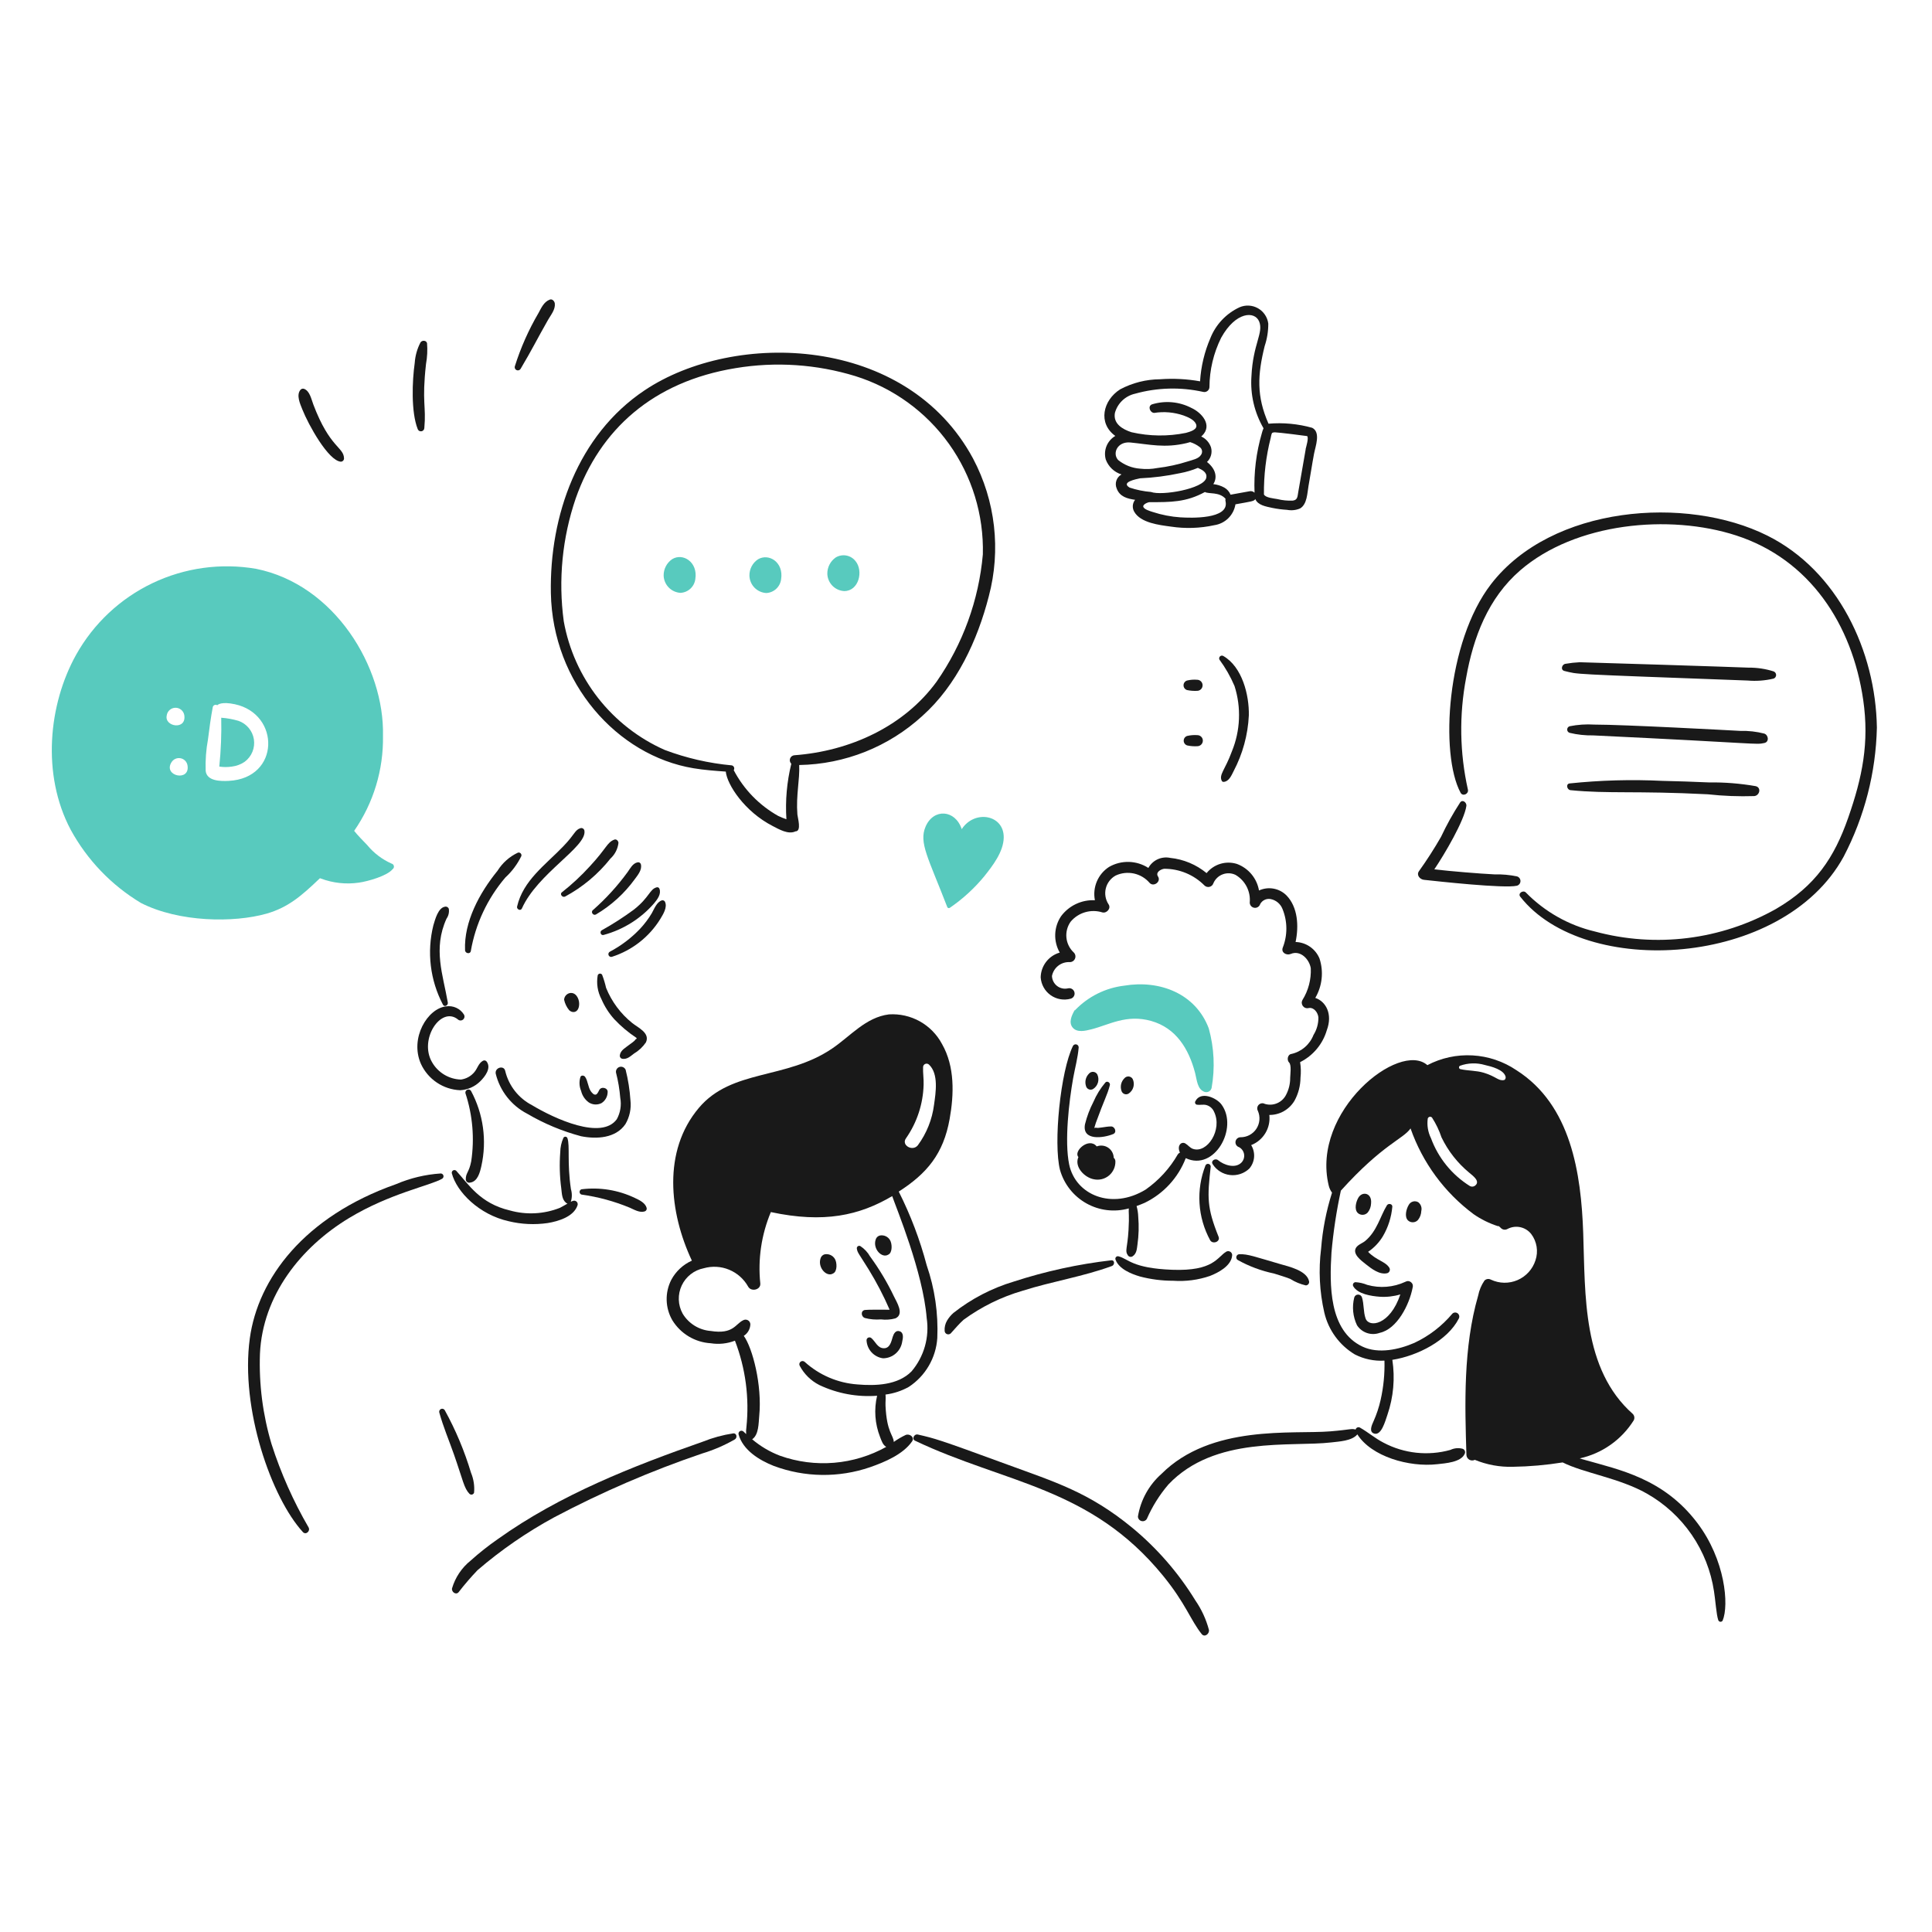 <svg width="154" height="154" viewBox="0 0 154 154" fill="none" xmlns="http://www.w3.org/2000/svg">
<path d="M88.908 92.562C88.906 92.509 88.893 92.457 88.87 92.409C88.847 92.362 88.814 92.319 88.774 92.285C88.77 92.125 88.728 91.969 88.651 91.829C88.574 91.689 88.464 91.569 88.331 91.481C88.198 91.392 88.046 91.337 87.887 91.32C87.729 91.302 87.568 91.323 87.419 91.381C86.806 90.615 85.525 91.769 85.964 92.233C85.954 92.243 85.954 92.254 85.944 92.264C85.637 93.044 86.467 93.867 87.186 93.999C87.398 94.045 87.617 94.041 87.826 93.99C88.037 93.938 88.232 93.839 88.398 93.701C88.564 93.562 88.696 93.387 88.784 93.19C88.873 92.993 88.915 92.778 88.908 92.562Z" fill="#191919"/>
<path d="M66.546 100.344C66.463 100.207 66.34 100.099 66.193 100.034C66.046 99.97 65.882 99.952 65.725 99.984C65.649 100.006 65.58 100.046 65.524 100.102C65.469 100.158 65.428 100.227 65.407 100.303C65.157 101.041 65.901 101.834 66.413 101.504C66.754 101.349 66.724 100.625 66.546 100.344Z" fill="#191919"/>
<path d="M70.941 98.845C70.859 98.707 70.736 98.597 70.588 98.533C70.441 98.469 70.277 98.452 70.12 98.486C70.044 98.507 69.975 98.548 69.919 98.603C69.863 98.659 69.823 98.728 69.801 98.805C69.552 99.542 70.294 100.331 70.808 100.005C71.147 99.851 71.12 99.135 70.941 98.845Z" fill="#191919"/>
<path d="M71.259 103.342C70.724 102.22 70.085 101.151 69.35 100.149C69.163 99.817 68.899 99.535 68.579 99.327C68.546 99.31 68.509 99.302 68.472 99.305C68.435 99.308 68.4 99.322 68.371 99.345C68.341 99.368 68.319 99.399 68.307 99.434C68.295 99.469 68.293 99.507 68.302 99.543C68.351 99.861 68.447 99.906 69.247 101.197C69.871 102.214 70.424 103.274 70.9 104.369V104.399C70.407 104.389 69.072 104.39 68.928 104.42C68.58 104.497 68.651 104.956 68.928 105.056C69.35 105.167 69.788 105.205 70.222 105.17C70.607 105.218 70.997 105.19 71.371 105.088C72.108 104.76 71.475 103.794 71.259 103.342Z" fill="#191919"/>
<path d="M69.072 106.823C69.086 107.18 69.225 107.521 69.465 107.786C69.706 108.051 70.032 108.222 70.386 108.27C70.761 108.268 71.122 108.131 71.403 107.884C71.684 107.637 71.867 107.296 71.918 106.926C71.981 106.659 72.053 106.231 71.712 106.115C71.396 106.006 71.232 106.321 71.158 106.566C71.049 106.926 70.942 107.469 70.46 107.469C69.947 107.469 69.786 106.933 69.454 106.658C69.421 106.63 69.381 106.611 69.338 106.604C69.295 106.597 69.251 106.603 69.211 106.62C69.171 106.637 69.137 106.665 69.112 106.701C69.088 106.737 69.074 106.779 69.072 106.823Z" fill="#191919"/>
<path d="M58.446 114.255C57.619 114.38 56.809 114.6 56.033 114.912C50.457 116.865 44.649 119.133 39.678 122.684C38.921 123.209 38.197 123.782 37.512 124.398C36.805 124.966 36.289 125.736 36.033 126.606C35.972 126.883 36.339 127.171 36.557 126.912C37.029 126.301 37.533 125.715 38.066 125.157C39.947 123.54 41.995 122.129 44.175 120.945C47.959 118.942 51.897 117.243 55.951 115.864C56.86 115.591 57.735 115.215 58.559 114.744C58.795 114.615 58.733 114.225 58.446 114.255Z" fill="#191919"/>
<path d="M72.943 114.841C80.089 118.243 86.922 118.517 92.698 125.591C94.518 127.819 94.901 129.15 95.788 130.252C96.026 130.548 96.424 130.221 96.363 129.913C96.14 129.077 95.776 128.285 95.285 127.573C93.936 125.374 92.233 123.414 90.245 121.772C86.79 118.933 84.067 118.125 80.296 116.74C74.718 114.694 74.541 114.668 73.17 114.348C72.861 114.276 72.656 114.705 72.943 114.841Z" fill="#191919"/>
<path d="M108.282 95.457C108.097 95.763 107.921 96.392 108.231 96.689C108.286 96.739 108.351 96.778 108.422 96.802C108.492 96.827 108.567 96.837 108.642 96.832C108.716 96.828 108.789 96.808 108.856 96.775C108.923 96.741 108.982 96.695 109.031 96.638C109.189 96.434 109.279 96.187 109.288 95.929C109.376 95.083 108.6 94.935 108.282 95.457Z" fill="#191919"/>
<path d="M113.046 95.827C112.982 95.79 112.91 95.767 112.837 95.758C112.763 95.75 112.689 95.756 112.618 95.777C112.547 95.799 112.481 95.834 112.424 95.881C112.367 95.928 112.32 95.987 112.286 96.053C112.102 96.359 111.925 96.987 112.235 97.285C112.291 97.335 112.356 97.373 112.426 97.398C112.497 97.422 112.572 97.432 112.646 97.427C112.721 97.423 112.794 97.403 112.861 97.37C112.928 97.336 112.987 97.29 113.036 97.233C113.194 97.03 113.284 96.782 113.292 96.525C113.324 96.397 113.317 96.263 113.273 96.139C113.229 96.015 113.15 95.907 113.046 95.827Z" fill="#191919"/>
<path d="M109.052 99.783C109.538 99.456 109.945 99.025 110.243 98.52C110.657 97.807 110.909 97.011 110.982 96.19C111.001 95.954 110.664 95.892 110.551 96.077C110.015 96.947 109.77 98.131 108.816 98.921C108.608 99.093 108.25 99.208 108.097 99.445C107.766 99.956 108.518 100.491 108.867 100.769C109.319 101.128 109.965 101.631 110.572 101.487C110.615 101.475 110.654 101.453 110.688 101.423C110.721 101.393 110.747 101.356 110.764 101.314C110.781 101.273 110.788 101.228 110.785 101.183C110.782 101.139 110.768 101.095 110.746 101.056C110.437 100.549 109.716 100.472 109.052 99.783Z" fill="#191919"/>
<path d="M112.022 102.172C111.071 102.615 109.992 102.702 108.983 102.418C108.685 102.295 108.37 102.222 108.049 102.203C108.012 102.204 107.976 102.215 107.945 102.234C107.914 102.253 107.888 102.28 107.869 102.311C107.851 102.343 107.841 102.379 107.84 102.415C107.839 102.452 107.847 102.488 107.864 102.521C108.223 103.158 109.319 103.313 109.979 103.363C110.533 103.4 111.089 103.337 111.621 103.178C110.802 105.637 109.114 105.858 108.849 105.088C108.663 104.544 108.734 103.959 108.562 103.414C108.542 103.349 108.501 103.293 108.446 103.252C108.391 103.212 108.324 103.191 108.256 103.191C108.188 103.191 108.121 103.212 108.066 103.252C108.011 103.293 107.971 103.349 107.95 103.414C107.76 104.157 107.836 104.943 108.166 105.635C108.355 105.927 108.638 106.146 108.968 106.256C109.298 106.366 109.656 106.36 109.983 106.24C111.353 105.941 112.335 104.02 112.601 102.637C112.626 102.56 112.628 102.478 112.605 102.4C112.582 102.322 112.536 102.254 112.473 102.203C112.41 102.153 112.333 102.122 112.252 102.117C112.172 102.111 112.091 102.131 112.022 102.172Z" fill="#191919"/>
<path d="M116.578 115.48C116.255 115.395 115.913 115.428 115.612 115.572C113.828 116.07 111.921 115.864 110.284 114.997C109.617 114.657 109.051 114.161 108.405 113.796C108.373 113.777 108.337 113.766 108.3 113.764C108.263 113.762 108.226 113.769 108.192 113.784C108.158 113.799 108.128 113.821 108.104 113.85C108.081 113.879 108.064 113.913 108.056 113.949C107.708 113.85 107.682 113.958 106.044 114.093C103.039 114.34 96.549 113.513 92.573 117.491C91.58 118.373 90.92 119.569 90.705 120.88C90.706 120.962 90.734 121.042 90.785 121.108C90.835 121.173 90.906 121.22 90.986 121.242C91.065 121.264 91.15 121.26 91.227 121.23C91.304 121.199 91.369 121.145 91.413 121.075C91.849 120.077 92.43 119.15 93.138 118.323C96.841 114.424 102.907 115.353 106.115 114.976C106.741 114.899 107.738 114.863 108.182 114.35C108.192 114.34 108.192 114.34 108.192 114.329C109.307 116.1 112.31 116.969 114.568 116.711C115.195 116.64 116.462 116.565 116.755 115.88C116.773 115.842 116.783 115.801 116.783 115.759C116.784 115.718 116.775 115.677 116.758 115.639C116.742 115.601 116.717 115.567 116.685 115.539C116.654 115.512 116.617 115.492 116.578 115.48Z" fill="#191919"/>
<path d="M97.368 88.044C96.968 87.5 95.703 86.945 95.284 87.778C95.269 87.802 95.26 87.831 95.257 87.86C95.255 87.889 95.26 87.918 95.27 87.945C95.282 87.972 95.299 87.996 95.321 88.015C95.343 88.034 95.369 88.048 95.397 88.055C95.644 88.094 95.889 88.025 96.126 88.075C96.269 88.109 96.402 88.176 96.514 88.27C96.627 88.365 96.715 88.484 96.773 88.619C97.47 90.054 96.221 91.968 95.089 91.576C94.844 91.491 94.699 91.27 94.483 91.145C94.166 90.964 93.794 91.309 94.052 91.874C93.986 91.903 93.93 91.949 93.888 92.007C93.249 93.122 92.373 94.082 91.321 94.82C88.635 96.464 85.732 95.265 85.223 92.818C84.84 90.964 85.211 87.793 85.54 85.95C85.686 85.139 85.917 84.307 85.982 83.486C85.982 83.433 85.965 83.381 85.932 83.338C85.9 83.296 85.855 83.266 85.803 83.252C85.752 83.238 85.697 83.241 85.648 83.261C85.599 83.281 85.557 83.317 85.53 83.362C84.535 85.364 83.951 91.134 84.494 93.26C84.816 94.392 85.574 95.35 86.602 95.924C87.63 96.498 88.843 96.642 89.976 96.323C89.948 96.637 90.025 96.866 89.955 98.047C89.87 99.507 89.649 99.692 89.894 100.049C89.913 100.081 89.938 100.109 89.967 100.13C89.997 100.152 90.03 100.168 90.066 100.177C90.102 100.185 90.139 100.187 90.175 100.181C90.211 100.175 90.246 100.162 90.277 100.142C90.602 99.922 90.614 99.587 90.667 99.207C90.771 98.472 90.792 97.727 90.729 96.987C90.72 96.698 90.675 96.412 90.596 96.134C90.811 96.052 91.029 95.975 91.242 95.878C92.746 95.149 93.917 93.875 94.517 92.315C96.794 93.401 98.742 89.912 97.368 88.044Z" fill="#191919"/>
<path d="M96.095 92.88C95.714 93.844 95.55 94.88 95.614 95.914C95.677 96.948 95.968 97.956 96.465 98.866C96.671 99.204 97.294 98.98 97.132 98.579C96.192 96.238 96.231 95.447 96.506 92.993C96.507 92.944 96.491 92.897 96.462 92.858C96.433 92.819 96.391 92.79 96.344 92.778C96.297 92.765 96.247 92.768 96.202 92.786C96.157 92.805 96.12 92.838 96.095 92.88Z" fill="#191919"/>
<path d="M104.842 79.543C105.116 79.075 105.288 78.553 105.346 78.014C105.405 77.474 105.348 76.928 105.181 76.412C105.025 76.029 104.762 75.701 104.423 75.466C104.084 75.23 103.684 75.099 103.271 75.087C103.538 73.824 103.456 72.316 102.553 71.381C102.272 71.096 101.911 70.905 101.518 70.834C101.124 70.762 100.718 70.813 100.355 70.981C100.273 70.505 100.068 70.06 99.76 69.689C99.452 69.317 99.052 69.034 98.6 68.866C98.169 68.73 97.708 68.726 97.276 68.856C96.844 68.986 96.461 69.244 96.177 69.595C95.352 68.915 94.345 68.494 93.282 68.383C92.944 68.311 92.591 68.35 92.276 68.494C91.962 68.638 91.702 68.88 91.536 69.183C91.072 68.884 90.534 68.717 89.982 68.703C89.429 68.689 88.884 68.826 88.404 69.102C87.972 69.38 87.632 69.783 87.431 70.256C87.23 70.73 87.175 71.253 87.275 71.758C86.758 71.733 86.242 71.834 85.773 72.055C85.304 72.275 84.896 72.607 84.585 73.021C84.296 73.447 84.132 73.945 84.112 74.46C84.092 74.974 84.217 75.484 84.473 75.931C84.042 76.053 83.662 76.311 83.388 76.666C83.114 77.021 82.962 77.454 82.953 77.902C82.971 78.183 83.051 78.456 83.188 78.702C83.324 78.948 83.514 79.16 83.743 79.323C83.973 79.487 84.235 79.597 84.513 79.646C84.79 79.695 85.074 79.681 85.345 79.606C85.399 79.591 85.45 79.566 85.494 79.531C85.538 79.496 85.575 79.454 85.602 79.405C85.629 79.356 85.647 79.302 85.654 79.247C85.66 79.191 85.656 79.135 85.641 79.081C85.626 79.027 85.6 78.977 85.566 78.933C85.531 78.888 85.488 78.852 85.44 78.824C85.391 78.797 85.337 78.779 85.281 78.773C85.226 78.766 85.17 78.77 85.116 78.785C84.966 78.817 84.812 78.816 84.663 78.782C84.514 78.747 84.374 78.681 84.254 78.587C84.134 78.493 84.035 78.374 83.966 78.237C83.896 78.101 83.858 77.952 83.852 77.799C83.915 77.472 84.094 77.179 84.357 76.975C84.619 76.771 84.948 76.67 85.28 76.69C85.367 76.689 85.453 76.663 85.525 76.614C85.598 76.565 85.654 76.496 85.688 76.415C85.722 76.335 85.732 76.246 85.716 76.159C85.7 76.073 85.659 75.994 85.598 75.931C85.263 75.621 85.052 75.201 85.005 74.747C84.958 74.294 85.078 73.838 85.342 73.467C85.643 73.108 86.043 72.846 86.493 72.715C86.943 72.583 87.421 72.587 87.868 72.727C88.207 72.821 88.591 72.407 88.362 72.081C88.24 71.896 88.158 71.688 88.121 71.47C88.083 71.251 88.091 71.028 88.144 70.813C88.197 70.598 88.294 70.396 88.428 70.221C88.563 70.045 88.732 69.899 88.926 69.791C89.379 69.579 89.89 69.522 90.38 69.627C90.869 69.733 91.311 69.996 91.636 70.376C91.955 70.725 92.574 70.278 92.304 69.863C92.093 69.538 92.509 69.291 92.796 69.25C93.394 69.248 93.987 69.365 94.539 69.594C95.091 69.823 95.592 70.16 96.012 70.585C96.066 70.635 96.131 70.671 96.202 70.689C96.272 70.708 96.347 70.708 96.418 70.689C96.489 70.671 96.554 70.634 96.607 70.584C96.66 70.533 96.699 70.47 96.721 70.4C96.79 70.239 96.891 70.094 97.017 69.973C97.144 69.851 97.293 69.757 97.457 69.695C97.621 69.632 97.796 69.603 97.971 69.61C98.146 69.617 98.318 69.658 98.476 69.733C98.859 69.955 99.17 70.282 99.372 70.675C99.574 71.069 99.659 71.513 99.617 71.953C99.62 72.053 99.659 72.149 99.726 72.224C99.793 72.298 99.885 72.347 99.985 72.36C100.084 72.374 100.185 72.352 100.27 72.298C100.355 72.244 100.418 72.162 100.448 72.066C100.527 71.918 100.651 71.799 100.803 71.727C100.955 71.655 101.126 71.633 101.29 71.666C101.499 71.708 101.693 71.801 101.857 71.938C102.02 72.074 102.147 72.249 102.225 72.446C102.633 73.438 102.64 74.549 102.245 75.546C102.104 75.948 102.565 76.175 102.882 76.04C103.664 75.706 104.37 76.471 104.483 77.179C104.522 78.072 104.29 78.956 103.816 79.715C103.775 79.79 103.757 79.875 103.764 79.96C103.771 80.045 103.802 80.127 103.854 80.194C103.907 80.262 103.977 80.313 104.058 80.341C104.139 80.369 104.226 80.373 104.309 80.352C104.741 80.27 105.05 80.721 105.09 81.091C105.098 81.588 104.962 82.076 104.699 82.497C104.553 82.874 104.316 83.209 104.009 83.472C103.703 83.736 103.337 83.921 102.943 84.01C102.625 84.051 102.56 84.502 102.758 84.699C102.957 84.896 102.846 85.644 102.84 85.91C102.845 86.367 102.74 86.818 102.534 87.225C102.389 87.538 102.135 87.788 101.82 87.929C101.505 88.07 101.15 88.092 100.819 87.991C100.742 87.948 100.653 87.932 100.565 87.945C100.478 87.957 100.397 87.998 100.335 88.06C100.272 88.123 100.231 88.203 100.219 88.291C100.206 88.378 100.222 88.467 100.264 88.545C100.366 88.775 100.409 89.027 100.387 89.278C100.366 89.529 100.282 89.77 100.143 89.98C100.004 90.189 99.814 90.361 99.591 90.478C99.369 90.595 99.12 90.654 98.868 90.65C98.773 90.653 98.681 90.691 98.611 90.755C98.54 90.82 98.494 90.907 98.482 91.002C98.47 91.097 98.492 91.193 98.543 91.273C98.596 91.354 98.674 91.413 98.766 91.441C98.874 91.499 98.966 91.581 99.036 91.681C99.106 91.781 99.151 91.897 99.168 92.017C99.185 92.138 99.173 92.262 99.134 92.377C99.094 92.493 99.028 92.598 98.941 92.683C98.438 93.167 97.55 92.862 97.092 92.478C96.875 92.295 96.488 92.528 96.661 92.795C96.813 93.033 97.015 93.234 97.254 93.383C97.493 93.533 97.761 93.628 98.041 93.661C98.321 93.695 98.605 93.666 98.872 93.576C99.139 93.487 99.383 93.34 99.587 93.144C99.805 92.888 99.937 92.569 99.963 92.234C99.988 91.898 99.907 91.563 99.731 91.276C100.204 91.092 100.602 90.756 100.864 90.322C101.126 89.887 101.237 89.378 101.179 88.873C101.582 88.876 101.979 88.773 102.33 88.575C102.681 88.377 102.974 88.09 103.181 87.744C103.493 87.178 103.659 86.543 103.663 85.896C103.708 85.486 103.698 85.072 103.632 84.664C104.141 84.41 104.592 84.053 104.958 83.617C105.324 83.181 105.596 82.674 105.757 82.128C106.251 80.811 105.671 79.819 104.842 79.543Z" fill="#191919"/>
<path d="M87.461 85.631C87.427 85.576 87.381 85.53 87.327 85.496C87.272 85.462 87.21 85.442 87.145 85.437C87.081 85.432 87.017 85.442 86.957 85.467C86.898 85.492 86.845 85.531 86.804 85.58C86.675 85.707 86.585 85.868 86.543 86.044C86.502 86.22 86.51 86.404 86.567 86.576C86.582 86.632 86.611 86.685 86.65 86.73C86.689 86.774 86.738 86.808 86.793 86.831C86.847 86.853 86.906 86.862 86.965 86.858C87.024 86.853 87.081 86.835 87.132 86.805C87.322 86.684 87.46 86.498 87.521 86.281C87.581 86.064 87.56 85.833 87.461 85.631Z" fill="#191919"/>
<path d="M90.284 86.001C90.251 85.945 90.205 85.899 90.15 85.865C90.095 85.831 90.033 85.81 89.969 85.805C89.904 85.8 89.84 85.811 89.78 85.836C89.721 85.861 89.668 85.9 89.627 85.949C89.498 86.076 89.408 86.237 89.366 86.413C89.325 86.589 89.333 86.773 89.391 86.945C89.406 87.002 89.435 87.054 89.474 87.098C89.513 87.143 89.562 87.177 89.616 87.199C89.671 87.222 89.73 87.231 89.789 87.227C89.847 87.222 89.904 87.204 89.955 87.174C90.144 87.053 90.282 86.866 90.342 86.65C90.403 86.433 90.382 86.203 90.284 86.001Z" fill="#191919"/>
<path d="M88.108 86.288C87.714 86.755 87.392 87.277 87.153 87.838C86.861 88.402 86.637 88.998 86.485 89.615C86.232 90.96 87.964 90.715 88.734 90.395C89.052 90.262 88.867 89.789 88.569 89.789C88.085 89.789 87.517 89.971 87.337 89.881C87.235 89.953 87.215 89.912 87.265 89.778C87.297 89.697 87.317 89.594 87.347 89.512C88.05 87.573 88.237 87.359 88.467 86.504C88.522 86.3 88.252 86.126 88.108 86.288Z" fill="#191919"/>
<path d="M96.352 81.977C95.31 79.199 92.447 78.091 89.606 78.568C88.121 78.746 86.743 79.431 85.705 80.508C85.633 80.487 85.641 80.589 85.705 80.508L85.695 80.539C85.664 80.529 85.654 80.539 85.633 80.57C85.417 80.96 85.17 81.506 85.5 81.905C85.857 82.337 86.527 82.164 86.988 82.049C88.4 81.693 89.785 80.824 91.763 81.381C93.721 81.936 94.749 83.567 95.263 85.529C95.409 86.084 95.431 86.837 96.024 87.038C96.081 87.055 96.141 87.061 96.201 87.054C96.26 87.048 96.318 87.029 96.37 86.999C96.422 86.969 96.467 86.929 96.503 86.881C96.539 86.833 96.564 86.778 96.578 86.719C96.857 85.141 96.78 83.521 96.352 81.977Z" fill="#58CABE"/>
<path d="M88.919 100.406C89.192 101.153 90.162 101.542 90.87 101.751C91.734 101.977 92.624 102.091 93.518 102.089C94.509 102.158 95.504 102.028 96.444 101.706C97.122 101.441 98.111 100.916 98.21 100.115C98.224 100.056 98.219 99.994 98.198 99.937C98.177 99.88 98.141 99.831 98.092 99.794C98.044 99.757 97.986 99.735 97.926 99.73C97.865 99.725 97.805 99.738 97.751 99.766C97.02 100.2 96.755 101.341 93.429 101.214C90.224 101.091 89.937 100.335 89.157 100.142C89.122 100.132 89.084 100.132 89.049 100.142C89.013 100.152 88.981 100.172 88.956 100.2C88.931 100.227 88.915 100.261 88.908 100.297C88.901 100.334 88.905 100.371 88.919 100.406Z" fill="#191919"/>
<path d="M88.592 100.457C85.951 100.762 83.347 101.33 80.819 102.151C79.067 102.674 77.43 103.524 75.995 104.656C75.797 104.831 75.627 105.035 75.492 105.262C75.345 105.51 75.277 105.796 75.297 106.083C75.299 106.138 75.317 106.191 75.348 106.237C75.379 106.282 75.423 106.318 75.473 106.339C75.524 106.361 75.58 106.367 75.634 106.358C75.688 106.349 75.739 106.325 75.78 106.288C76.111 105.932 76.446 105.518 76.807 105.2C78.224 104.163 79.812 103.381 81.498 102.89C83.85 102.141 86.334 101.761 88.644 100.909C88.867 100.806 88.857 100.438 88.592 100.457Z" fill="#191919"/>
<path d="M98.662 100.436C99.567 100.94 100.543 101.303 101.557 101.514C101.989 101.655 102.429 101.774 102.851 101.946C103.23 102.185 103.646 102.358 104.083 102.459C104.125 102.459 104.166 102.449 104.204 102.43C104.242 102.411 104.274 102.383 104.299 102.349C104.324 102.315 104.341 102.276 104.348 102.234C104.355 102.193 104.352 102.15 104.34 102.11C104.148 101.271 102.732 100.957 102.03 100.755C100.039 100.18 99.467 99.948 98.785 99.974C98.732 99.976 98.68 99.995 98.638 100.028C98.596 100.062 98.566 100.108 98.552 100.159C98.539 100.211 98.542 100.266 98.561 100.316C98.581 100.366 98.617 100.408 98.662 100.436Z" fill="#191919"/>
<path d="M50.396 81.546C49.473 80.805 48.755 79.84 48.312 78.743C48.231 78.386 48.124 78.036 47.994 77.695C47.974 77.665 47.946 77.64 47.913 77.625C47.88 77.61 47.843 77.604 47.807 77.608C47.771 77.612 47.736 77.627 47.708 77.649C47.679 77.672 47.657 77.702 47.645 77.736C47.529 78.388 47.634 79.06 47.943 79.646C48.195 80.233 48.542 80.774 48.97 81.248C49.487 81.797 50.066 82.285 50.694 82.703C50.777 82.754 50.777 82.795 50.663 82.846C50.581 82.999 50.296 83.167 50.16 83.278C49.877 83.507 49.48 83.698 49.411 84.089C49.395 84.152 49.404 84.22 49.437 84.277C49.469 84.334 49.523 84.376 49.585 84.395C49.976 84.457 50.222 84.221 50.53 83.984C50.91 83.76 51.236 83.455 51.485 83.091C51.838 82.337 50.857 81.917 50.396 81.546Z" fill="#191919"/>
<path d="M47.768 86.884C47.715 86.986 47.623 87.2 47.512 87.243C47.336 87.311 47.172 87.09 47.09 86.977C46.861 86.627 46.871 86.171 46.639 85.837C46.562 85.722 46.339 85.683 46.269 85.837C46.152 86.204 46.17 86.601 46.32 86.956C46.407 87.323 46.622 87.647 46.926 87.87C47.075 87.968 47.247 88.026 47.426 88.037C47.605 88.048 47.783 88.011 47.943 87.931C48.089 87.839 48.21 87.713 48.296 87.563C48.382 87.413 48.429 87.245 48.435 87.072C48.482 86.709 47.928 86.574 47.768 86.884Z" fill="#191919"/>
<path d="M45.396 79.163C45.278 79.194 45.172 79.261 45.095 79.355C45.017 79.449 44.972 79.565 44.965 79.687C45.029 79.993 45.167 80.278 45.365 80.519C45.672 80.813 46.166 80.696 46.166 80.005C46.166 79.594 45.89 79.053 45.396 79.163Z" fill="#191919"/>
<path d="M38.805 84.636C38.774 84.585 38.725 84.549 38.668 84.533C38.611 84.518 38.55 84.525 38.498 84.553C38.137 84.755 38.068 85.15 37.821 85.447C37.551 85.778 37.166 85.994 36.743 86.052C36.27 86.039 35.809 85.903 35.404 85.658C34.999 85.413 34.664 85.068 34.432 84.656C33.388 82.844 35.135 80.187 36.486 81.248C36.54 81.303 36.612 81.336 36.689 81.341C36.766 81.346 36.842 81.323 36.903 81.276C36.964 81.228 37.005 81.16 37.019 81.085C37.033 81.009 37.018 80.931 36.978 80.865C36.831 80.631 36.618 80.445 36.367 80.331C36.115 80.216 35.835 80.177 35.562 80.219C34.078 80.378 32.646 82.746 33.55 84.797C33.827 85.403 34.266 85.92 34.819 86.291C35.371 86.663 36.016 86.874 36.681 86.902C37.285 86.868 37.856 86.613 38.285 86.186C38.663 85.808 39.167 85.158 38.805 84.636Z" fill="#191919"/>
<path d="M37.1 87.141C37.676 88.89 37.834 90.75 37.56 92.572C37.387 93.463 37.119 93.49 37.128 94.01C37.129 94.05 37.139 94.091 37.157 94.127C37.176 94.164 37.202 94.196 37.235 94.22C37.268 94.245 37.306 94.262 37.346 94.27C37.386 94.278 37.428 94.276 37.467 94.266C38.074 94.189 38.257 93.454 38.371 92.941C38.823 90.908 38.528 88.78 37.539 86.946C37.506 86.9 37.459 86.867 37.404 86.852C37.35 86.837 37.292 86.842 37.24 86.865C37.189 86.887 37.147 86.927 37.121 86.978C37.096 87.028 37.088 87.085 37.1 87.141Z" fill="#191919"/>
<path d="M35.591 73.229C35.751 73.002 35.817 72.723 35.776 72.448C35.757 72.385 35.715 72.332 35.658 72.299C35.601 72.267 35.533 72.257 35.469 72.274C34.925 72.354 34.683 73.291 34.545 73.752C34.013 75.882 34.284 78.134 35.305 80.077C35.426 80.307 35.734 80.139 35.695 79.913C35.314 77.698 34.5 75.633 35.591 73.229Z" fill="#191919"/>
<path d="M41.29 67.962C40.617 68.276 40.05 68.779 39.657 69.409C38.225 71.17 36.971 73.476 37.07 75.745C37.081 76.001 37.48 76.083 37.529 75.806C37.906 73.641 38.857 71.616 40.284 69.944C40.812 69.46 41.244 68.881 41.557 68.236C41.568 68.199 41.568 68.159 41.559 68.122C41.549 68.084 41.53 68.049 41.503 68.022C41.476 67.994 41.442 67.974 41.404 67.963C41.367 67.953 41.327 67.952 41.29 67.962Z" fill="#191919"/>
<path d="M46.588 66.245C46.586 66.209 46.577 66.172 46.56 66.139C46.543 66.106 46.519 66.078 46.49 66.055C46.461 66.032 46.427 66.017 46.391 66.009C46.355 66.001 46.317 66.001 46.281 66.009C45.805 66.162 45.866 66.457 44.903 67.457C43.474 68.945 41.699 70.174 41.217 72.261C41.167 72.478 41.496 72.644 41.6 72.415C42.849 69.615 46.746 67.525 46.588 66.245Z" fill="#191919"/>
<path d="M48.661 68.434C49.018 68.108 49.244 67.663 49.298 67.182C49.29 67.029 49.133 66.862 48.97 66.925C48.373 67.155 48.366 67.604 47.019 69.05C46.335 69.802 45.59 70.496 44.791 71.124C44.587 71.278 44.842 71.575 45.048 71.463C46.446 70.71 47.675 69.679 48.661 68.434Z" fill="#191919"/>
<path d="M50.602 70.074C50.846 69.743 51.195 69.325 51.084 68.893C51.077 68.865 51.064 68.838 51.046 68.814C51.028 68.791 51.005 68.771 50.979 68.757C50.953 68.743 50.924 68.734 50.895 68.731C50.865 68.728 50.836 68.731 50.807 68.74C50.438 68.822 50.24 69.21 50.037 69.5C49.225 70.616 48.292 71.639 47.255 72.549C47.062 72.716 47.304 73.018 47.512 72.888C48.724 72.171 49.776 71.214 50.602 70.074Z" fill="#191919"/>
<path d="M52.144 71.997C52.404 71.681 52.721 71.268 52.565 70.848C52.552 70.806 52.524 70.77 52.486 70.747C52.448 70.725 52.403 70.717 52.36 70.725C51.781 70.863 51.784 71.512 50.532 72.501C49.713 73.106 48.855 73.658 47.965 74.154C47.772 74.27 47.894 74.597 48.119 74.523C49.682 74.101 51.084 73.221 52.144 71.997Z" fill="#191919"/>
<path d="M53.004 71.874C52.98 71.83 52.941 71.796 52.894 71.777C52.847 71.758 52.795 71.756 52.747 71.771C52.337 71.915 52.155 72.44 51.957 72.788C51.694 73.23 51.384 73.643 51.033 74.02C50.329 74.765 49.507 75.389 48.6 75.867C48.554 75.895 48.52 75.938 48.504 75.989C48.488 76.04 48.491 76.095 48.513 76.144C48.534 76.192 48.572 76.232 48.62 76.255C48.668 76.278 48.723 76.282 48.774 76.268C50.38 75.755 51.75 74.685 52.635 73.249C52.859 72.875 53.216 72.321 53.004 71.874Z" fill="#191919"/>
<path d="M35.016 112.592C35.329 113.726 35.795 114.821 36.187 115.94C36.909 118.003 36.983 118.62 37.419 119.071C37.446 119.098 37.48 119.118 37.517 119.128C37.554 119.139 37.593 119.139 37.63 119.13C37.667 119.121 37.702 119.102 37.73 119.075C37.757 119.049 37.778 119.016 37.789 118.979C37.837 118.436 37.752 117.89 37.542 117.387C37.025 115.662 36.327 113.996 35.458 112.418C35.431 112.366 35.385 112.325 35.33 112.305C35.275 112.284 35.214 112.285 35.159 112.307C35.104 112.328 35.059 112.37 35.033 112.422C35.007 112.475 35.001 112.536 35.016 112.592Z" fill="#191919"/>
<path d="M45.705 95.713C45.632 95.731 45.563 95.758 45.499 95.796C45.605 95.469 45.608 95.118 45.509 94.79C45.194 92.66 45.439 91.326 45.232 90.732C45.222 90.699 45.203 90.67 45.178 90.648C45.152 90.626 45.12 90.612 45.086 90.607C45.052 90.603 45.018 90.609 44.987 90.624C44.957 90.638 44.931 90.662 44.913 90.691C44.748 91.056 44.661 91.451 44.657 91.851C44.585 92.811 44.612 93.775 44.739 94.729C44.792 95.13 44.78 95.602 45.122 95.878C45.155 95.906 45.194 95.927 45.235 95.94C45.03 96.052 44.844 96.17 44.629 96.278C43.356 96.782 41.953 96.854 40.636 96.484C38.241 95.919 37.334 94.375 36.364 93.321C36.331 93.291 36.289 93.272 36.244 93.267C36.199 93.263 36.153 93.272 36.114 93.295C36.075 93.318 36.045 93.353 36.027 93.395C36.009 93.436 36.005 93.482 36.015 93.526C36.407 95.013 38.187 96.819 40.554 97.346C41.569 97.59 42.621 97.639 43.654 97.49C44.507 97.35 45.735 96.986 46.036 96.073C46.051 96.026 46.053 95.975 46.042 95.927C46.032 95.878 46.008 95.834 45.975 95.797C45.941 95.76 45.898 95.734 45.851 95.719C45.803 95.704 45.753 95.702 45.705 95.713Z" fill="#191919"/>
<path d="M35.13 93.537C33.902 93.618 32.697 93.906 31.567 94.39C24.235 96.975 20.567 101.917 19.913 106.679C19.143 112.293 21.642 119.39 24.143 122.121C24.379 122.377 24.747 122.05 24.603 121.761C23.379 119.657 22.387 117.427 21.645 115.109C20.946 112.773 20.634 110.338 20.721 107.901C20.936 103.27 23.967 99.422 27.826 97.089C31.088 95.118 34.285 94.511 35.239 93.959C35.282 93.934 35.316 93.896 35.336 93.85C35.355 93.805 35.359 93.754 35.346 93.706C35.334 93.658 35.306 93.615 35.267 93.585C35.227 93.554 35.179 93.538 35.13 93.537Z" fill="#191919"/>
<path d="M51.546 96.288C51.439 95.879 50.961 95.654 50.602 95.487C49.28 94.856 47.805 94.617 46.351 94.798C46.306 94.813 46.268 94.841 46.24 94.879C46.213 94.916 46.198 94.962 46.198 95.009C46.198 95.056 46.213 95.101 46.24 95.139C46.268 95.177 46.306 95.205 46.351 95.219C47.674 95.403 48.968 95.755 50.202 96.267C50.551 96.42 50.984 96.686 51.382 96.564C51.44 96.547 51.489 96.51 51.519 96.459C51.549 96.407 51.559 96.347 51.546 96.288Z" fill="#191919"/>
<path d="M76.66 66.092C76.145 64.523 74.403 64.415 73.775 65.898C73.232 67.176 73.99 68.37 75.5 72.284C75.505 72.305 75.515 72.324 75.529 72.34C75.543 72.356 75.561 72.369 75.581 72.377C75.601 72.385 75.623 72.388 75.644 72.386C75.666 72.384 75.687 72.377 75.705 72.366C76.736 71.661 77.662 70.814 78.456 69.85C79.126 69.008 79.987 67.899 80.007 66.77C80.042 64.929 77.677 64.52 76.66 66.092Z" fill="#58CABE"/>
<path d="M94.617 55.005C94.88 55.06 95.149 55.081 95.418 55.067C95.535 55.067 95.647 55.02 95.73 54.938C95.813 54.855 95.859 54.742 95.859 54.625C95.859 54.508 95.813 54.396 95.73 54.313C95.647 54.23 95.535 54.183 95.418 54.183C95.149 54.161 94.879 54.182 94.617 54.245C94.536 54.271 94.466 54.322 94.416 54.39C94.367 54.458 94.34 54.541 94.34 54.625C94.34 54.71 94.367 54.792 94.416 54.86C94.466 54.928 94.536 54.979 94.617 55.005Z" fill="#191919"/>
<path d="M95.438 58.598C95.169 58.579 94.899 58.6 94.637 58.66C94.555 58.684 94.483 58.734 94.431 58.803C94.38 58.871 94.353 58.955 94.353 59.04C94.353 59.126 94.38 59.209 94.431 59.277C94.483 59.346 94.555 59.396 94.637 59.42C94.9 59.477 95.169 59.497 95.438 59.481C95.554 59.48 95.666 59.433 95.749 59.351C95.831 59.268 95.878 59.157 95.879 59.04C95.88 58.982 95.869 58.924 95.847 58.87C95.825 58.817 95.792 58.768 95.751 58.727C95.71 58.686 95.661 58.653 95.607 58.631C95.553 58.609 95.496 58.598 95.438 58.598Z" fill="#191919"/>
<path d="M97.502 52.284C97.46 52.263 97.413 52.255 97.366 52.261C97.32 52.269 97.277 52.29 97.243 52.324C97.21 52.357 97.188 52.4 97.181 52.447C97.174 52.493 97.182 52.541 97.204 52.582C97.685 53.234 98.088 53.941 98.405 54.686C98.949 56.396 98.873 58.243 98.19 59.902C97.658 61.362 97.142 61.749 97.389 62.243C97.403 62.268 97.424 62.289 97.449 62.304C97.475 62.318 97.504 62.325 97.533 62.325C97.964 62.294 98.159 61.812 98.334 61.463C99.056 60.091 99.47 58.577 99.545 57.028C99.579 55.405 99.02 53.152 97.502 52.284Z" fill="#191919"/>
<path d="M77.565 36.555C72.27 26.704 58.565 26.295 51.364 31.124C46.062 34.68 43.796 41.104 43.91 47.274C44.043 54.434 49.184 60.224 55.276 61.237C56.128 61.379 56.99 61.442 57.852 61.504C57.957 62.553 59.361 64.697 61.58 65.837C62.082 66.095 62.832 66.545 63.407 66.268C63.914 66.268 63.581 65.181 63.56 64.923C63.441 63.372 63.76 62.154 63.704 60.98C67.344 60.919 70.835 59.528 73.519 57.069C76.263 54.618 77.918 51.032 78.817 47.531C79.797 43.845 79.35 39.926 77.565 36.555ZM78.343 44.193C78.02 47.838 76.749 51.336 74.656 54.337C72.048 57.913 67.74 59.873 63.331 60.2C63.254 60.204 63.18 60.23 63.117 60.275C63.055 60.32 63.007 60.383 62.98 60.455C62.952 60.527 62.947 60.605 62.964 60.681C62.98 60.756 63.019 60.824 63.075 60.878C62.721 62.325 62.589 63.817 62.685 65.303C62.46 65.228 62.241 65.138 62.028 65.036C60.519 64.189 59.288 62.923 58.486 61.391C58.508 61.357 58.521 61.318 58.525 61.278C58.529 61.238 58.524 61.197 58.509 61.16C58.494 61.122 58.47 61.089 58.439 61.062C58.408 61.036 58.372 61.017 58.333 61.008C56.504 60.84 54.706 60.426 52.986 59.779C50.908 58.858 49.087 57.44 47.684 55.652C46.281 53.863 45.337 51.757 44.937 49.519C44.49 46.224 44.817 42.87 45.892 39.724C47.827 34.225 52.065 30.417 58.633 29.344C61.823 28.814 65.091 29.032 68.182 29.98C71.191 30.922 73.81 32.82 75.644 35.384C77.477 37.949 78.425 41.042 78.343 44.193Z" fill="#191919"/>
<path d="M53.57 44.576C53.36 44.722 53.189 44.916 53.072 45.143C52.955 45.37 52.896 45.623 52.899 45.878C52.91 46.233 53.054 46.572 53.302 46.827C53.55 47.082 53.884 47.235 54.239 47.256C54.537 47.242 54.82 47.123 55.037 46.919C55.255 46.716 55.392 46.441 55.426 46.145C55.637 44.798 54.423 44.04 53.57 44.576Z" fill="#58CABE"/>
<path d="M60.419 44.582C60.204 44.725 60.029 44.921 59.91 45.149C59.791 45.378 59.731 45.633 59.737 45.892C59.748 46.247 59.891 46.586 60.139 46.841C60.388 47.096 60.722 47.249 61.077 47.27C61.375 47.256 61.658 47.137 61.875 46.933C62.093 46.729 62.23 46.455 62.264 46.159C62.472 44.825 61.296 44.071 60.419 44.582Z" fill="#58CABE"/>
<path d="M68.2 44.734C68.019 44.498 67.757 44.337 67.465 44.282C67.173 44.227 66.871 44.282 66.616 44.435C66.406 44.581 66.236 44.776 66.119 45.003C66.002 45.23 65.943 45.482 65.946 45.737C65.957 46.093 66.1 46.431 66.348 46.686C66.596 46.941 66.931 47.094 67.286 47.115C68.458 47.12 68.836 45.519 68.2 44.734Z" fill="#58CABE"/>
<path d="M24.976 32.243C24.816 31.824 24.695 31.155 24.226 30.99C24.179 30.977 24.13 30.977 24.082 30.989C24.035 31.002 23.993 31.027 23.959 31.062C23.592 31.486 23.924 32.193 24.103 32.643C24.584 33.855 26.166 36.725 27.166 36.801C27.233 36.801 27.298 36.773 27.346 36.725C27.394 36.677 27.422 36.612 27.422 36.545C27.4 35.617 26.3 35.737 24.976 32.243Z" fill="#191919"/>
<path d="M33.518 27.294C33.253 27.801 33.097 28.357 33.058 28.927C32.855 30.352 32.759 32.826 33.288 34.183C33.306 34.246 33.346 34.301 33.401 34.337C33.456 34.372 33.522 34.387 33.587 34.379C33.652 34.37 33.712 34.338 33.755 34.289C33.799 34.24 33.823 34.177 33.824 34.111C33.985 32.345 33.613 32.107 33.958 29.009C34.057 28.464 34.084 27.908 34.04 27.356C33.979 27.11 33.632 27.111 33.518 27.294Z" fill="#191919"/>
<path d="M44.226 24.204C44.208 24.019 44.03 23.8 43.815 23.885C43.34 24.075 43.153 24.535 42.922 24.953C42.133 26.298 41.5 27.727 41.033 29.214C41.02 29.272 41.027 29.333 41.054 29.386C41.081 29.439 41.126 29.481 41.181 29.504C41.236 29.528 41.297 29.531 41.354 29.513C41.411 29.496 41.46 29.459 41.492 29.409C42.448 27.801 42.747 27.142 43.69 25.487C43.908 25.107 44.273 24.676 44.226 24.204Z" fill="#191919"/>
<path d="M120.931 69.861C120.337 69.736 119.73 69.681 119.124 69.697C117.906 69.636 115.731 69.457 114.329 69.297C115.151 68.081 116.722 65.414 116.886 64.235C116.92 63.989 116.598 63.691 116.393 63.957C115.82 64.838 115.308 65.758 114.862 66.709C114.323 67.648 113.737 68.56 113.106 69.441C112.88 69.758 113.188 70.095 113.496 70.13C114.526 70.241 119.891 70.837 120.909 70.602C120.989 70.581 121.061 70.534 121.113 70.469C121.165 70.403 121.194 70.323 121.196 70.24C121.199 70.156 121.174 70.075 121.127 70.006C121.079 69.938 121.01 69.887 120.931 69.861Z" fill="#191919"/>
<path d="M149.607 57.993C149.51 51.894 146.494 45.499 140.878 42.695C134.416 39.467 123.683 40.303 118.856 46.555C115.294 51.166 114.768 60.119 116.422 63.188C116.598 63.515 117.088 63.281 117.007 62.941C116.352 60.015 116.303 56.986 116.863 54.04C117.44 50.785 118.621 47.676 121.176 45.464C125.574 41.661 133.049 40.947 138.393 42.682C144.244 44.583 147.642 49.761 148.517 55.794C149.01 59.196 148.451 61.953 147.315 65.198C146.214 68.343 144.729 70.61 141.556 72.457C137.171 74.92 131.995 75.565 127.141 74.253C125.04 73.758 123.125 72.675 121.617 71.132C121.399 70.93 120.973 71.209 121.176 71.471C126.294 78.016 142.112 77.137 146.956 68.288C148.619 65.106 149.527 61.583 149.607 57.993Z" fill="#191919"/>
<path d="M141.373 53.516C140.729 53.312 140.057 53.212 139.382 53.218C138.684 53.182 126.271 52.787 125.922 52.787C125.543 52.805 125.166 52.846 124.792 52.911C124.495 52.945 124.36 53.404 124.71 53.486C125.907 53.761 124.615 53.702 139.299 54.245C139.994 54.305 140.694 54.253 141.373 54.092C141.433 54.071 141.484 54.031 141.52 53.98C141.556 53.928 141.575 53.867 141.575 53.804C141.575 53.741 141.555 53.68 141.519 53.628C141.483 53.577 141.432 53.538 141.373 53.516Z" fill="#191919"/>
<path d="M140.633 58.475C140.01 58.314 139.367 58.242 138.723 58.26C137.929 58.216 129.444 57.757 127.085 57.757C126.424 57.715 125.762 57.76 125.113 57.89C125.057 57.907 125.008 57.942 124.973 57.989C124.939 58.036 124.92 58.093 124.92 58.152C124.92 58.211 124.939 58.268 124.973 58.315C125.008 58.362 125.057 58.397 125.113 58.414C125.728 58.562 126.36 58.63 126.992 58.619C140.522 59.264 139.886 59.378 140.637 59.225C141.033 59.143 140.974 58.595 140.633 58.475Z" fill="#191919"/>
<path d="M139.946 62.664C138.715 62.45 137.468 62.35 136.219 62.367C134.984 62.311 133.748 62.27 132.512 62.243C130.043 62.122 127.568 62.191 125.109 62.448C124.792 62.49 124.904 62.955 125.181 62.984C128.199 63.285 130.382 63.02 136.126 63.313C137.357 63.448 138.596 63.496 139.833 63.456C140.264 63.412 140.418 62.778 139.946 62.664Z" fill="#191919"/>
<path d="M104.595 34.101C103.464 33.783 102.284 33.672 101.114 33.773C100.143 31.579 100.24 29.868 100.808 27.581C101.001 27.006 101.098 26.402 101.095 25.795C101.063 25.542 100.972 25.299 100.829 25.087C100.687 24.875 100.497 24.699 100.275 24.573C100.053 24.447 99.805 24.374 99.549 24.36C99.294 24.346 99.04 24.392 98.805 24.493C97.743 24.986 96.91 25.867 96.478 26.956C96.008 28.046 95.731 29.209 95.657 30.395C94.603 30.207 93.531 30.152 92.464 30.231C91.357 30.239 90.269 30.514 89.291 31.032C87.909 31.909 87.496 33.735 88.901 34.748C88.584 34.933 88.338 35.218 88.2 35.558C88.063 35.898 88.042 36.274 88.141 36.627C88.245 36.909 88.412 37.162 88.629 37.369C88.846 37.575 89.108 37.729 89.394 37.818C89.203 37.924 89.058 38.097 88.987 38.304C88.917 38.51 88.925 38.736 89.011 38.937C89.253 39.596 89.853 39.748 90.479 39.84C90.374 39.972 90.31 40.133 90.297 40.301C90.285 40.47 90.323 40.639 90.407 40.785C90.911 41.684 92.419 41.852 93.334 41.976C94.484 42.15 95.656 42.112 96.793 41.863C97.214 41.801 97.605 41.607 97.908 41.308C98.211 41.009 98.41 40.62 98.478 40.2C99.727 39.97 99.966 39.964 100.059 39.779C100.264 40.272 100.901 40.374 101.425 40.487C101.811 40.566 102.202 40.617 102.595 40.64C102.944 40.707 103.305 40.668 103.632 40.528C104.194 40.195 104.201 39.306 104.299 38.751C104.452 37.901 104.579 37.034 104.741 36.174C104.85 35.587 105.296 34.456 104.595 34.101ZM89.128 36.668C88.638 36.132 89.074 35.167 90.113 35.272C91.651 35.425 92.829 35.731 94.569 35.323C94.661 35.292 94.775 35.272 94.867 35.241C95.146 35.326 95.407 35.462 95.637 35.641C95.685 35.677 95.726 35.722 95.756 35.773C95.786 35.825 95.806 35.883 95.814 35.942C95.821 36.002 95.817 36.062 95.8 36.12C95.784 36.178 95.756 36.231 95.719 36.278C95.524 36.576 95.043 36.661 94.713 36.77C93.91 37.027 93.085 37.206 92.249 37.306C91.799 37.393 91.338 37.411 90.883 37.358C90.241 37.313 89.628 37.072 89.128 36.668ZM90.041 38.865C89.313 38.433 90.564 38.193 90.873 38.126C91.947 38.078 93.015 37.94 94.066 37.715C94.552 37.625 95.027 37.484 95.483 37.294C95.832 37.447 96.249 37.663 96.15 38.095C95.948 38.962 92.608 39.538 91.746 39.215C91.164 39.167 90.591 39.05 90.037 38.865H90.041ZM94.099 41.239C93.344 41.189 92.598 41.044 91.879 40.808C91.693 40.747 91.163 40.602 91.129 40.377C91.101 40.192 91.512 40.028 91.632 40.028C93.332 40.028 94.542 40.039 96.046 39.217C96.33 39.393 97.19 39.184 97.69 39.761C97.669 39.827 97.669 39.899 97.69 39.966C98.005 41.411 94.87 41.289 94.093 41.237L94.099 41.239ZM100.003 39.278C99.954 39.227 99.894 39.19 99.827 39.168C99.76 39.146 99.689 39.142 99.62 39.155C99.117 39.248 98.603 39.339 98.088 39.432C97.991 39.195 97.818 38.996 97.595 38.868C97.323 38.717 97.022 38.623 96.713 38.59C97.032 38.095 96.956 37.415 96.21 36.824C96.365 36.677 96.476 36.49 96.532 36.284C96.589 36.077 96.587 35.86 96.528 35.654C96.463 35.465 96.361 35.291 96.227 35.142C96.093 34.994 95.93 34.874 95.748 34.791C95.778 34.761 95.799 34.751 95.83 34.72C96.672 33.885 95.787 32.895 94.978 32.522C94.003 32.012 92.866 31.909 91.815 32.235C91.466 32.388 91.671 32.903 92 32.913C92.785 32.789 93.589 32.859 94.341 33.118C94.669 33.241 95.169 33.438 95.327 33.785C95.537 34.25 94.834 34.414 94.536 34.504C93.101 34.798 91.621 34.78 90.193 34.453C89.478 34.223 88.715 33.775 88.869 32.913C88.973 32.535 89.178 32.193 89.462 31.923C89.746 31.654 90.098 31.466 90.481 31.381C92.248 30.889 94.11 30.839 95.902 31.238C95.961 31.252 96.022 31.253 96.081 31.241C96.141 31.229 96.197 31.203 96.245 31.166C96.293 31.13 96.332 31.083 96.36 31.029C96.388 30.975 96.403 30.915 96.405 30.855C96.412 29.49 96.732 28.145 97.339 26.922C98.501 24.825 100.024 24.774 100.368 25.629C100.733 26.537 99.872 27.404 99.752 30.002C99.653 31.446 99.989 32.886 100.716 34.137C100.66 34.263 100.616 34.393 100.583 34.527C100.132 36.068 99.935 37.672 100 39.276L100.003 39.278ZM104.079 35.797C104.007 36.198 103.615 38.487 103.483 39.227C103.421 39.576 103.442 39.857 103.042 39.904C102.63 39.922 102.217 39.88 101.817 39.781C101.55 39.73 100.87 39.679 100.749 39.411C100.732 37.895 100.912 36.384 101.285 34.914C101.314 34.822 101.337 34.532 101.429 34.493C101.501 34.466 101.579 34.456 101.655 34.463C101.885 34.463 104.174 34.747 104.191 34.761C104.337 34.885 104.114 35.617 104.072 35.795L104.079 35.797Z" fill="#191919"/>
<path d="M49.103 85.498C49.273 86.158 49.386 86.831 49.441 87.51C49.549 88.093 49.451 88.696 49.164 89.215C47.939 90.899 44.192 89.166 42.409 88.095C41.879 87.821 41.414 87.436 41.045 86.967C40.677 86.498 40.413 85.955 40.273 85.375C40.182 84.882 39.431 85.088 39.513 85.58C39.678 86.26 39.988 86.897 40.42 87.448C40.852 87.999 41.397 88.451 42.019 88.773C43.364 89.564 44.812 90.168 46.32 90.57C47.533 90.811 49.077 90.742 49.852 89.605C50.189 89.032 50.329 88.365 50.253 87.706C50.199 86.885 50.07 86.07 49.87 85.272C49.831 85.182 49.761 85.109 49.671 85.067C49.582 85.025 49.481 85.017 49.386 85.045C49.292 85.073 49.211 85.134 49.158 85.218C49.106 85.301 49.086 85.401 49.103 85.498Z" fill="#191919"/>
<path d="M135.284 121.381C132.604 117.844 129.065 117.152 126.331 116.371C126.187 116.341 126.065 116.289 125.921 116.248C126.803 116.054 127.638 115.686 128.376 115.166C129.115 114.646 129.742 113.984 130.223 113.219C130.267 113.137 130.284 113.043 130.271 112.95C130.258 112.858 130.216 112.772 130.151 112.706C126.119 109.135 126.37 103.23 126.198 98.281C126.032 93.527 125.233 88.074 120.87 85.303C119.833 84.603 118.626 84.196 117.377 84.126C116.128 84.055 114.884 84.323 113.775 84.903C111.554 82.942 104.492 88.578 105.91 94.492C105.958 94.701 106.049 94.897 106.177 95.067C105.716 96.517 105.423 98.016 105.305 99.534C105.092 101.233 105.178 102.956 105.561 104.625C105.722 105.316 106.021 105.968 106.439 106.541C106.857 107.114 107.386 107.598 107.994 107.962C108.723 108.335 109.539 108.505 110.356 108.455C110.384 109.508 110.281 110.559 110.05 111.586C109.918 112.172 109.729 112.743 109.484 113.291C109.353 113.579 109.081 114.155 109.556 114.276C110.112 114.419 110.409 113.308 110.594 112.767C111.074 111.362 111.208 109.861 110.984 108.393C112.975 108.082 115.391 106.857 116.282 105.101C116.318 105.032 116.329 104.953 116.313 104.877C116.296 104.802 116.253 104.734 116.191 104.687C116.13 104.64 116.053 104.617 115.976 104.621C115.898 104.626 115.825 104.657 115.769 104.711C114.94 105.699 113.907 106.494 112.739 107.041C111.504 107.577 109.874 107.936 108.605 107.339C105.903 106.07 105.981 102.37 106.131 99.854C106.277 98.191 106.528 96.538 106.88 94.906C110.233 91.192 111.838 90.808 112.435 89.947C113.391 92.677 115.143 95.059 117.465 96.785C118.053 97.191 118.696 97.509 119.375 97.73C119.406 97.73 119.436 97.74 119.457 97.73C119.523 97.778 119.585 97.833 119.642 97.893C119.709 97.959 119.795 98.001 119.887 98.014C119.979 98.027 120.073 98.01 120.155 97.965C120.468 97.797 120.831 97.745 121.178 97.818C121.526 97.892 121.837 98.086 122.055 98.366C122.277 98.661 122.424 99.006 122.483 99.371C122.542 99.736 122.511 100.11 122.393 100.46C122.281 100.809 122.096 101.13 121.85 101.401C121.604 101.673 121.302 101.889 120.966 102.035C120.63 102.18 120.267 102.253 119.9 102.247C119.534 102.241 119.173 102.157 118.841 102.001C118.759 101.956 118.665 101.938 118.573 101.951C118.48 101.964 118.394 102.007 118.328 102.073C118.08 102.434 117.909 102.843 117.824 103.273C116.625 107.42 116.764 111.965 116.89 115.995C116.897 116.07 116.922 116.142 116.963 116.205C117.004 116.268 117.06 116.321 117.126 116.357C117.192 116.394 117.266 116.413 117.341 116.414C117.416 116.415 117.491 116.398 117.558 116.364C118.518 116.758 119.549 116.947 120.586 116.918C121.917 116.898 123.245 116.781 124.56 116.57C126.276 117.427 129.077 117.812 131.254 119.044C132.683 119.851 133.909 120.973 134.84 122.325C135.77 123.677 136.38 125.224 136.624 126.847C136.727 127.467 136.813 128.72 136.962 129.136C136.973 129.172 136.994 129.204 137.023 129.228C137.051 129.252 137.087 129.267 137.124 129.271C137.161 129.276 137.198 129.269 137.232 129.252C137.265 129.235 137.293 129.209 137.312 129.177C137.83 127.946 137.527 124.338 135.284 121.381ZM117.543 94.533C117.484 94.568 117.417 94.587 117.348 94.587C117.279 94.587 117.212 94.568 117.153 94.533C115.73 93.64 114.643 92.3 114.063 90.724C113.823 90.241 113.734 89.698 113.806 89.164C113.815 89.129 113.834 89.098 113.859 89.073C113.885 89.049 113.916 89.031 113.951 89.022C113.985 89.014 114.022 89.015 114.056 89.025C114.09 89.036 114.12 89.055 114.145 89.081C114.463 89.574 114.718 90.105 114.904 90.662C115.432 91.753 116.189 92.716 117.125 93.486C117.408 93.724 118.058 94.187 117.543 94.533ZM119.873 86.094C119.428 86.176 119.251 85.802 118.272 85.508C117.659 85.324 117.026 85.36 116.403 85.221C116.376 85.213 116.351 85.197 116.332 85.175C116.314 85.153 116.302 85.126 116.299 85.098C116.295 85.069 116.301 85.04 116.314 85.014C116.327 84.989 116.348 84.968 116.373 84.954C117.013 84.722 117.71 84.7 118.364 84.892C118.857 85.004 119.895 85.262 120.017 85.847C120.027 85.96 119.976 86.083 119.873 86.094Z" fill="#191919"/>
<path d="M75.694 89.204C76.048 87.232 76.117 85.015 75.088 83.219C74.685 82.46 74.072 81.833 73.322 81.414C72.571 80.995 71.716 80.802 70.859 80.857C69.011 81.087 67.796 82.586 66.331 83.578C62.65 86.077 58.333 85.194 55.705 88.311C52.795 91.757 53.353 96.657 55.15 100.486C54.448 100.8 53.87 101.339 53.507 102.017C53.252 102.518 53.125 103.074 53.14 103.636C53.154 104.197 53.309 104.747 53.59 105.233C53.915 105.763 54.363 106.207 54.896 106.527C55.429 106.847 56.032 107.034 56.653 107.071C57.303 107.174 57.969 107.104 58.583 106.866C59.427 109.058 59.741 111.42 59.497 113.757C59.469 113.941 59.462 114.127 59.477 114.312C59.404 114.24 59.334 114.177 59.261 114.106C59.224 114.072 59.177 114.051 59.127 114.045C59.077 114.04 59.026 114.05 58.983 114.076C58.939 114.101 58.905 114.139 58.885 114.185C58.864 114.232 58.86 114.283 58.871 114.332C59.218 115.595 60.525 116.393 61.673 116.847C64.144 117.771 66.859 117.807 69.353 116.951C70.516 116.546 71.98 115.933 72.7 114.897C72.936 114.558 72.495 114.249 72.187 114.383C71.856 114.54 71.54 114.725 71.242 114.938C71.222 114.383 70.683 114.198 70.585 112.053C70.572 111.755 70.616 111.448 70.585 111.16C71.238 111.077 71.869 110.869 72.444 110.547C73.097 110.118 73.642 109.543 74.035 108.868C74.429 108.193 74.661 107.436 74.712 106.656C74.797 104.686 74.51 102.718 73.867 100.855C73.331 98.825 72.584 96.857 71.639 94.982C73.89 93.538 75.198 91.973 75.694 89.204ZM73.867 105.066C73.98 105.82 73.931 106.59 73.722 107.323C73.513 108.056 73.149 108.736 72.655 109.317C71.567 110.415 69.801 110.477 68.343 110.353C66.782 110.24 65.304 109.608 64.144 108.557C64.1 108.516 64.043 108.492 63.982 108.489C63.922 108.486 63.863 108.505 63.815 108.541C63.767 108.578 63.733 108.63 63.72 108.689C63.707 108.748 63.716 108.81 63.744 108.863C64.095 109.527 64.644 110.065 65.314 110.403C66.748 111.081 68.333 111.375 69.914 111.255C69.656 112.349 69.739 113.495 70.15 114.541C70.268 114.837 70.365 115.177 70.643 115.331C69.364 116.043 67.948 116.475 66.489 116.597C65.031 116.719 63.563 116.529 62.183 116.04C61.371 115.732 60.618 115.287 59.955 114.726C60.491 114.366 60.464 113.432 60.519 112.857C60.758 110.411 59.988 107.454 59.287 106.481C59.442 106.382 59.57 106.248 59.661 106.089C59.752 105.93 59.804 105.751 59.811 105.568C59.811 105.501 59.793 105.435 59.759 105.377C59.725 105.319 59.676 105.271 59.618 105.238C59.56 105.205 59.494 105.187 59.427 105.188C59.36 105.188 59.294 105.206 59.236 105.239C58.613 105.536 58.457 106.376 56.649 106.092C56.192 106.056 55.751 105.911 55.361 105.67C54.972 105.428 54.646 105.098 54.411 104.705C54.224 104.364 54.12 103.985 54.108 103.597C54.095 103.209 54.174 102.823 54.338 102.472C54.502 102.12 54.746 101.811 55.052 101.572C55.357 101.332 55.714 101.167 56.095 101.092C56.765 100.902 57.479 100.943 58.121 101.21C58.764 101.476 59.298 101.952 59.637 102.559C59.872 102.991 60.654 102.816 60.603 102.303C60.402 100.366 60.692 98.41 61.445 96.615C65.684 97.52 68.499 96.885 71.117 95.342C71.434 96.272 73.577 101.413 73.867 105.066ZM72.224 90.723C73.094 89.473 73.579 87.996 73.621 86.473C73.64 86 73.559 85.528 73.579 85.055C73.581 85.001 73.598 84.949 73.628 84.904C73.659 84.86 73.702 84.825 73.752 84.805C73.802 84.784 73.857 84.778 73.91 84.788C73.963 84.798 74.013 84.824 74.052 84.861C74.833 85.598 74.588 87.099 74.452 88.064C74.303 89.227 73.862 90.334 73.169 91.28C72.752 91.826 71.803 91.278 72.224 90.724V90.723Z" fill="#191919"/>
<path d="M17.48 61.104C17.813 61.155 18.153 61.155 18.486 61.104C18.851 61.06 19.2 60.929 19.503 60.721C19.776 60.519 19.989 60.246 20.119 59.931C20.248 59.617 20.289 59.273 20.238 58.937C20.186 58.6 20.043 58.285 19.825 58.024C19.607 57.763 19.322 57.566 19 57.456C18.555 57.326 18.097 57.243 17.634 57.21C17.664 58.51 17.613 59.81 17.48 61.104Z" fill="#58CABE"/>
<path d="M31.207 68.835C30.454 68.5 29.789 67.994 29.266 67.356C29.037 67.127 28.424 66.488 28.23 66.227C29.772 64.004 30.576 61.352 30.527 58.647C30.655 53.173 26.667 46.594 20.413 45.34C17.609 44.858 14.724 45.257 12.156 46.482C9.588 47.707 7.463 49.699 6.073 52.182C3.863 56.138 3.303 61.739 5.632 66.134C6.947 68.546 8.882 70.563 11.238 71.977C14.272 73.522 18.647 73.565 21.238 72.829C22.951 72.342 24.028 71.418 25.509 69.996C25.516 70.005 25.526 70.013 25.536 70.018C25.547 70.024 25.558 70.026 25.57 70.026C26.539 70.391 27.585 70.504 28.609 70.355C29.318 70.256 30.859 69.819 31.289 69.288C31.33 69.26 31.362 69.222 31.381 69.177C31.4 69.132 31.406 69.082 31.397 69.034C31.389 68.986 31.366 68.942 31.332 68.906C31.298 68.871 31.255 68.846 31.207 68.835ZM13.29 57.028C13.313 56.862 13.394 56.709 13.518 56.597C13.643 56.485 13.803 56.421 13.971 56.416C14.138 56.411 14.302 56.465 14.433 56.57C14.565 56.675 14.654 56.822 14.687 56.987C14.9 58.236 13.081 57.935 13.291 57.028H13.29ZM13.673 60.755C13.747 60.635 13.856 60.541 13.985 60.485C14.113 60.429 14.256 60.413 14.394 60.44C14.532 60.466 14.659 60.534 14.757 60.635C14.856 60.735 14.921 60.863 14.945 61.001C15.178 62.346 12.972 61.87 13.671 60.755H13.673ZM18.241 62.243C17.595 62.277 16.48 62.274 16.393 61.442C16.364 60.603 16.426 59.763 16.578 58.938C16.684 58.085 16.799 57.224 16.961 56.36C16.97 56.324 16.988 56.289 17.012 56.261C17.037 56.232 17.069 56.21 17.104 56.196C17.139 56.182 17.177 56.176 17.215 56.18C17.252 56.183 17.289 56.196 17.321 56.216C17.373 56.154 17.677 55.914 18.717 56.134C22.35 56.908 22.343 62.028 18.239 62.243H18.241Z" fill="#58CABE"/>
</svg>
